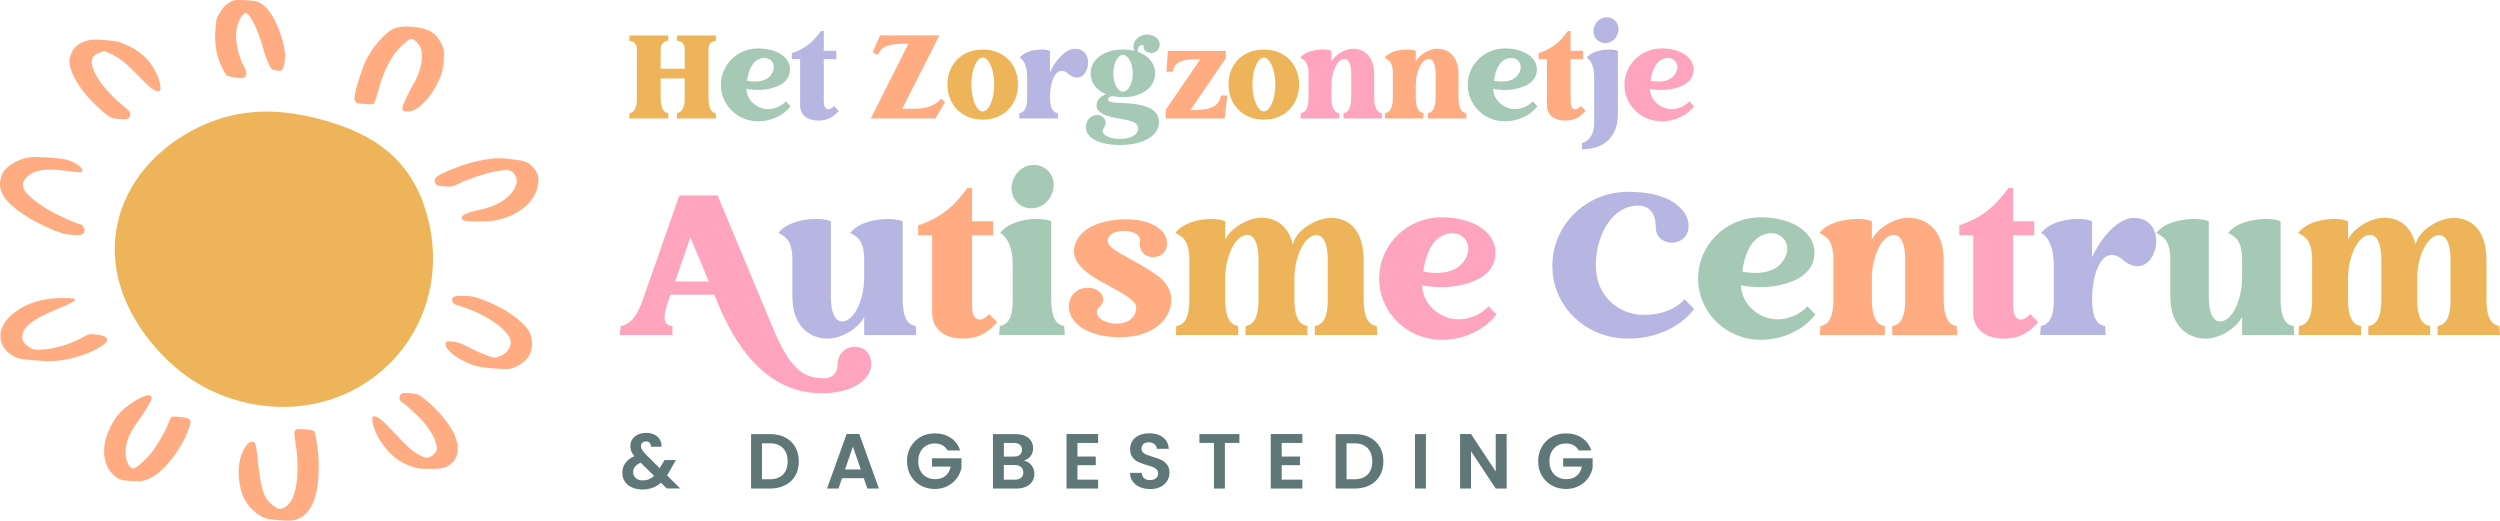 <?xml version="1.0" encoding="UTF-8"?><svg id="Layer_1" xmlns="http://www.w3.org/2000/svg" width="938.24" height="195.38" viewBox="0 0 938.24 195.38"><defs><style>.cls-1{fill:#ffac83;}.cls-2{fill:#ffa4be;}.cls-3{fill:#a6c9b5;}.cls-4{fill:#edb45a;}.cls-5{fill:#b7b5e2;}.cls-6{fill:#5f7777;}</style></defs><path class="cls-4" d="M93.57,151.38c-10.1-2.08-19.82-6.65-27.99-13.74-12.17-10.58-22-26.09-22.48-42.55-.64-21.69,13.51-39.08,32.54-47.87,15.19-7.02,30.14-6.45,45.73-2.15,18.58,5.13,32.28,14.31,38.3,33.65,13.36,42.99-22.43,81.69-66.11,72.67h0Z"/><path class="cls-1" d="M198.61,133.37c-1.07,1.87-3.26,3.61-5.83,4.62-1.5.59-2.36.64-6.45.35-2.6-.18-5.62-.52-6.7-.77-6.36-1.44-12.97-6.14-12.37-8.81.17-.73.37-.77,2.54-.57,1.47.14,3.01.55,4.12,1.12,5.28,2.68,7.25,3.59,9.41,4.31,2.33.78,2.42.78,4.14.14,3.25-1.22,4.97-4.28,3.85-6.87-1-2.37-4.78-5.65-9.25-8.06-3.07-1.66-7.25-3.41-9.35-3.94-2.04-.51-2.74-.96-2.95-1.87-.38-1.63.45-2.04,4.01-2,2.74.02,3.86.22,6.24,1.03,8.7,3,16.24,8.12,18.75,12.75,1.27,2.34,1.2,6.21-.15,8.58h0ZM163.48,68.9c-1.13-1.93-.04-2.89,6.12-5.38,4.88-1.98,9.34-3.21,13.99-3.87,2.75-.39,4.23-.38,8.24.08,5.25.6,6.37,1.01,8.28,3.1,1.69,1.85,2.23,3.7,1.83,6.38-1.01,6.95-8.32,12.6-17.73,13.73-2.69.32-8.54.24-9.91-.14-1.04-.29-1.31-1.13-.6-1.86.68-.7,3.72-1.75,6.15-2.14,1.02-.16,3.28-.85,5.02-1.51,4.73-1.82,7.98-4.88,8.95-8.41.63-2.31-1.14-4.92-3.41-5.05-3.64-.19-12.76,2.39-18.72,5.32-1.88.92-2.38,1-4.92.8s-2.88-.33-3.29-1.04h.01s0-.01,0-.01ZM170.5,163c2.03,4.49,1.7,8.41-.91,10.76-2.04,1.82-3.44,2.24-7.7,2.21-4.77-.02-4.48.01-7.16-.81-1.23-.38-3.28-1.31-4.58-2.08-5.01-2.99-10.01-10.36-10.39-15.33-.12-1.52-.11-1.55.98-1.46,1.33.11,3.24,1.75,7.69,6.61,4.25,4.64,6.73,6.79,9.27,8.05,1.65.82,2.32.98,3.13.77,1.34-.35,3.02-2.04,3.11-3.15.2-2.45-2.09-6.99-5.4-10.69-1.81-2.02-6.25-6.04-7.69-6.94-1.07-.67-1.27-2.18-.41-2.99.56-.53,1.16-.58,3.61-.36,2.88.27,2.97.31,5.36,2.23,4.89,3.94,9.26,9.11,11.09,13.15h0s0,0,0,0ZM136.18,25.34c2.04-5.88,8-13.23,11.95-14.73,3.31-1.25,10.59-.6,13.54,1.22,1.89,1.16,3.31,2.93,4.33,5.32.71,1.68.76,2.33.5,5.71-.25,3.25-.47,4.25-1.58,6.81-3,7-8.43,12.47-12.09,12.17-.79-.06-1.54-.23-1.65-.38-.12-.15-.19-.65-.15-1.12.08-.94,2.64-6.36,4.23-8.96,2.57-4.19,3.8-10.11,2.72-13.1-.59-1.65-2.48-3.63-3.54-3.72-1.17-.1-5.4,3.94-7.23,6.9-2.61,4.23-3.97,7.64-5.89,14.82-.36,1.35-.9,2.57-1.19,2.73-.74.38-5.7-.05-6.51-.57-1.2-.78-.57-3.98,2.58-13.09h0ZM119.58,177.42c-.32,9.78-3.05,15.59-8.22,17.49-1.33.49-2.55.58-5.7.39-2.21-.13-4.69-.42-5.53-.67-3.24-.92-6.85-4.13-8.5-7.53-2.02-4.19-2.64-10.27-1.5-14.83.77-3.07,2.61-6.06,3.96-6.42,1.52-.4,2,.44,2.35,4.04,1.39,13.93,2.33,17.01,6.13,19.88,1.88,1.41,2.56,1.52,4.27.63,4.4-2.25,5.98-12.32,3.95-25.1-.69-4.31-.5-4.53,3.65-4.19,2.14.17,3.31.42,3.52.74.36.55,1.04,4.38,1.47,8.24.16,1.42.22,4.71.14,7.32h.02s0,0,0,0ZM84.99,28.23c-3.26-4.8-4.68-10.63-4.14-17.15.33-4.09.38-4.28,1.82-6.59,1.09-1.75,1.96-2.67,3.31-3.48,1.76-1.05,2.01-1.1,5.83-.96,5,.17,6.33.74,8.9,3.79,3.36,3.98,6.54,13.16,6.26,18.01-.09,1.48-.41,3.03-.76,3.7-.58,1.12-.67,1.14-2.45.9-1.83-.26-1.84-.27-2.96-2.54-.62-1.26-1.61-4.05-2.19-6.21-1.65-6.11-4.44-11.95-6.06-12.73-1.36-.65-3.61,3.34-3.9,6.89-.34,4.15.86,9.49,2.93,13.09,1.07,1.86,1.16,3.25.27,4-.6.51-3.03.43-5.4-.2-.74-.2-1.4-.43-1.45-.52h0s0,0,0,0ZM70.56,161.64c-3.12,8.03-9.73,16.09-14.84,18.11-2.19.86-2.85.94-6.17.78-2.14-.11-4.15-.39-4.77-.68-1.71-.81-3.73-2.96-4.6-4.94-1.67-3.78-1.47-8.47.56-13.15,2.24-5.17,4.92-8.23,9.91-11.31,3.75-2.32,6.43-2.74,6.29-.97-.07.91-2.61,5.13-5.43,9-1.15,1.58-2.54,3.94-3.1,5.22-1.83,4.27-1.66,9.16.4,11.43.76.83.92.88,1.82.49,1.32-.57,4.65-3.69,6.44-6.03,2.14-2.79,4.83-7.47,5.96-10.36.55-1.41,1.18-2.65,1.4-2.76.73-.37,5.59.14,6.4.67.96.64.92,1.38-.3,4.51h.02s0,0,0,0ZM26.47,25.51c-.64-2.45-.6-3.19.3-5.53.87-2.24,2.89-3.87,5.83-4.71,1.77-.5,2.91-.54,6.87-.21,4.38.36,5.01.5,7.97,1.79,3.5,1.52,6.18,3.49,8.43,6.16,2.5,2.98,4.55,7.79,4.35,10.22-.07.91-.22,1.03-1.12.96-1.34-.11-3.27-1.66-7.55-6.09-4.48-4.62-6.77-6.45-9.87-7.86l-2.5-1.13-1.94.71c-2.17.8-2.94,1.88-2.79,3.92.31,4.02,5.52,11.03,11.98,16.14,2.28,1.8,2.48,2.07,2.39,3.19-.13,1.61-.77,1.85-4.22,1.58-2.72-.22-2.85-.26-5.13-2.07-6.37-5.05-11.69-12.03-13.01-17.06h0s0,0,0,0ZM38.97,129.26c-3.99,3.16-12.41,5.93-19.05,6.25-2.96.14-11.04-.5-12.88-1.03-3.29-.95-5.88-3.46-6.61-6.41-.85-3.49.46-6.84,3.84-9.84,4.89-4.33,12.04-6.6,20.08-6.37,3.7.1,3.94.15,3.77.77-.12.42-1.65,1.25-4.35,2.36-11.16,4.56-14.96,7.28-15.4,11.02-.2,1.65.69,3.1,2.67,4.33,1.3.82,1.88.97,3.65.92,5.11-.12,11.55-1.97,16.31-4.65,2.27-1.28,2.42-1.31,5.16-1.05,4.05.38,5.17,1.86,2.82,3.73v-.02s-.01,0-.01,0ZM11.12,81.94C2.5,76.62-.7,72.51.12,67.75c.2-1.12.64-2.5.99-3.05,1.61-2.55,5.96-5.06,9.78-5.63,2.65-.39,11.59.15,14.07.85,3.71,1.04,6.69,3.36,5.83,4.53-.19.26-2.07.15-6.11-.35-7.9-.98-11.63-.38-14.66,2.35-1.5,1.35-1.82,3.52-.77,5.09,1.16,1.75,4.44,4.48,8.04,6.69,3.41,2.1,11.19,5.71,12.52,5.82.95.08,2.03,1.45,1.95,2.48-.13,1.57-1.12,1.9-4.8,1.6-3.01-.25-3.87-.49-8.04-2.28-2.57-1.1-6.08-2.86-7.81-3.92h.01s0,0,0,0Z"/><path class="cls-4" d="M268.58,42.45l.18,2h-14.69v-2c1.38-.22,2.89-1.34,2.89-5.56v-7.43h-9.04v6.99c0,4.81,1.51,5.79,2.89,6.01v2h-14.69l.18-2c1.38-.22,2.72-1.34,2.72-5.56v-18.34c0-2.45-1.51-3.12-2.89-3.25l.18-2h14.51v2c-1.38.13-2.89.8-2.89,3.25v7.21h9.04v-7.21c0-2.45-1.51-3.12-2.89-3.25v-2h14.51l.18,2c-1.38.13-2.89.8-2.89,3.25v17.89c0,4.81,1.34,5.79,2.72,6.01Z"/><path class="cls-3" d="M296.71,39.87c-2.8,3.61-7.43,5.65-12.24,5.65-7.7,0-13.93-6.1-13.93-13.67s6.23-13.67,13.93-13.67,12.64,3.87,11.97,8.77c-.4,2.89-2.49,4.81-6.19,5.96-2.58.8-6.01,1.2-10.15.45.13,4.18,3.78,7.3,7.61,7.57,2.36.18,5.39-.85,7.21-2.89l1.78,1.83ZM280.38,30.3c6.45,1.2,9.13-1.42,9.88-4.01.8-2.76-1.42-4.76-3.69-4.54-3.92.36-5.61,4.27-6.19,8.55Z"/><path class="cls-5" d="M314.79,41.6c-2.54,2.85-4.76,3.65-7.75,3.65-3.69,0-6.77-1.87-6.77-5.74v-17.32h-3.12v-2.23c6.14-2,8.72-5.34,10.99-8.32h1.02v7.43h4.72v3.12h-4.72v15.67c0,3.87,2.23,3.74,3.83,1.91l1.78,1.82Z"/><path class="cls-1" d="M354.67,38.31l-3.61,6.14h-24.26l14.16-28.09c-8.19.13-9.84.93-11.62,4.27l-1.82-1.02,2.76-6.32h22.26l-13.93,27.51h5.65c3.29-.22,6.59-1.02,8.99-3.78l1.42,1.29Z"/><path class="cls-4" d="M355.56,31.72c0-7.26,5.03-13.13,13.27-13.13s13.22,5.88,13.22,13.13-5.03,13.18-13.22,13.18-13.27-5.92-13.27-13.18ZM373.14,31.72c0-5.52-2-10.1-4.32-10.1s-4.27,4.58-4.27,10.1,1.96,10.1,4.27,10.1,4.32-4.54,4.32-10.1Z"/><path class="cls-5" d="M400.92,27.67c-4.27-3.61-6.86,2.4-6.86,8.77,0,4.81,1.51,5.79,2.89,6.01l.13,2h-14.6l.13-2c1.38-.22,2.89-1.34,2.89-5.56v-7.83c0-4.72-1.47-6.59-2.8-7.39,2.58-3.38,9.35-3.56,11.35-2.58v8.01c2.14-4.63,5.92-8.77,9.3-8.77,8.77,0,4.81,15.49-2.45,9.35Z"/><path class="cls-3" d="M434.97,45.83c0,5.12-5.88,8.59-14.69,8.59-7.75,0-12.73-2.63-12.73-6.63,0-2.45,1.51-4.23,3.69-4.63,1.82-.36,3.87,1.34,3.74,2.89-.13,1.83-1.16,2-1.16,3.29,0,1.51,3.12,2.8,6.45,2.8,4.41,0,6.86-1.82,6.86-3.78,0-2.76-3.07-3.12-7.08-3.87-5.88-.93-8.5-2.4-8.5-5.03,0-1.87,1.47-3.38,3.56-4.1-3.69-1.51-5.79-4.36-5.79-7.83,0-4.94,4.63-8.95,12.11-8.95,1.6,0,3.12.18,4.45.53-.85-.76-.67-2.89.45-4.23,1.25-1.42,2.76-1.91,4.18-1.91,2.63,0,4.72,1.6,4.72,3.69,0,1.78-1.34,3.2-3.07,3.2-1.56,0-3.38-1.02-2.94-2.67-.4-.45-1.47-.31-1.96.58-.45.8-.22,1.34-.13,1.74,4.05,1.42,6.41,4.5,6.41,8.01,0,4.94-4.63,8.95-12.11,8.95-1.34,0-2.58-.13-3.74-.36-1.02-.09-1.83.45-1.83,1.29,0,1.16,2.49,1.11,5.16,1.25,7.75.27,13.93,1.78,13.93,7.17ZM417.83,27.54c0,3.78,1.65,6.86,3.61,6.86s3.69-3.07,3.69-6.86-1.69-6.9-3.69-6.9-3.61,3.12-3.61,6.9Z"/><path class="cls-1" d="M460.61,35.82l-1.02,8.64h-22.08v-3.25l12.95-18.96h-2.31c-3.47.04-7.43.58-8.01,4.67h-2.4l.58-7.83h21.72v2.76l-13.27,19.45h.71c5.52,0,9.97-.67,10.73-5.48h2.4Z"/><path class="cls-4" d="M461.05,31.72c0-7.26,5.03-13.13,13.27-13.13s13.22,5.88,13.22,13.13-5.03,13.18-13.22,13.18-13.27-5.92-13.27-13.18ZM478.63,31.72c0-5.52-2-10.1-4.32-10.1s-4.27,4.58-4.27,10.1,1.96,10.1,4.27,10.1,4.32-4.54,4.32-10.1Z"/><path class="cls-2" d="M507.12,36.44v-8.72c0-4.72-1.51-5.61-2.49-5.61-2.76,0-4.94,4.9-4.94,9.75v4.58c0,4.81,1.51,5.79,2.89,6.01v2h-14.51l.13-2c1.38-.22,2.89-1.2,2.89-6.01v-8.72c0-4.72-1.78-5.25-3.12-6.05,2.58-3.38,9.7-3.56,11.71-2.58v4.1c1.2-2.58,5.03-4.9,8.15-4.9,3.47,0,7.88,2.23,7.88,9.48v8.68c0,4.81,1.51,5.79,2.89,6.01l.13,2h-14.51v-2c1.38-.22,2.89-1.2,2.89-6.01Z"/><path class="cls-1" d="M538.77,36.44v-8.72c0-4.72-1.51-5.61-2.49-5.61-2.76,0-4.94,4.9-4.94,9.75v4.58c0,4.81,1.51,5.79,2.89,6.01v2h-14.51l.13-2c1.38-.22,2.89-1.2,2.89-6.01v-8.72c0-4.72-1.78-5.25-3.12-6.05,2.58-3.38,9.7-3.56,11.71-2.58v4.1c1.2-2.58,5.03-4.9,8.15-4.9,3.47,0,7.88,2.23,7.88,9.48v8.68c0,4.81,1.51,5.79,2.89,6.01l.13,2h-14.51v-2c1.38-.22,2.89-1.2,2.89-6.01Z"/><path class="cls-3" d="M577,39.87c-2.8,3.61-7.43,5.65-12.24,5.65-7.7,0-13.93-6.1-13.93-13.67s6.23-13.67,13.93-13.67,12.64,3.87,11.97,8.77c-.4,2.89-2.49,4.81-6.19,5.96-2.58.8-6.01,1.2-10.15.45.13,4.18,3.78,7.3,7.61,7.57,2.36.18,5.39-.85,7.21-2.89l1.78,1.83ZM560.67,30.3c6.45,1.2,9.13-1.42,9.88-4.01.8-2.76-1.42-4.76-3.69-4.54-3.92.36-5.61,4.27-6.19,8.55Z"/><path class="cls-1" d="M595.07,41.6c-2.54,2.85-4.76,3.65-7.75,3.65-3.69,0-6.77-1.87-6.77-5.74v-17.32h-3.12v-2.23c6.14-2,8.72-5.34,10.99-8.32h1.02v7.43h4.72v3.12h-4.72v15.67c0,3.87,2.23,3.74,3.83,1.91l1.78,1.82Z"/><path class="cls-5" d="M607.18,19.08v23.86c0,8.19-4.99,13.09-13.44,13.09v-2.31c2.54-.71,4.54-3.16,4.54-7.48v-17.18c0-4.72-1.47-6.59-2.8-7.39,2.58-3.38,9.7-3.56,11.71-2.58ZM607.32,11.96c-.53,2.67-2.89,4.5-5.47,4.18-2.54-.31-4.27-2.67-3.74-5.39.53-2.76,2.94-4.54,5.48-4.23,2.54.31,4.27,2.72,3.74,5.43Z"/><path class="cls-2" d="M635.81,39.87c-2.8,3.61-7.43,5.65-12.24,5.65-7.7,0-13.93-6.1-13.93-13.67s6.23-13.67,13.93-13.67,12.64,3.87,11.97,8.77c-.4,2.89-2.49,4.81-6.19,5.96-2.58.8-6.01,1.2-10.15.45.13,4.18,3.78,7.3,7.61,7.57,2.36.18,5.39-.85,7.21-2.89l1.78,1.83ZM619.47,30.3c6.45,1.2,9.13-1.42,9.88-4.01.8-2.76-1.42-4.76-3.69-4.54-3.92.36-5.61,4.27-6.19,8.55Z"/><path class="cls-2" d="M327.01,136.73c0,4.64-5.61,11.08-19.39,10.85-17.07-.3-29.72-13.1-38.18-33.69l-1.35-3.29h-16.47l-.67,1.87.07-.22c-2.84,8.08-1.65,9.73,1.35,10.11v3.37h-19.84l.45-3.37c2.4-.37,5.61-2.25,8.08-9.36l-1.8,5.17,15.72-44.84h14.3c6.81,16.39,13.7,32.64,20.51,49.11,6.29,15.12,11,19.54,19.39,19.54,3.89,0,5.17-2.77,5.17-5.24,0-3.97,2.99-6.59,6.36-6.59,4.12,0,6.29,2.92,6.29,6.59ZM266,105.66c-2.25-5.54-4.57-11-6.89-16.54l-5.76,16.54h12.65Z"/><path class="cls-5" d="M310.62,127.07c-5.84,0-13.25-3.74-13.25-15.94v-13.55c0-7.93-2.99-8.83-5.24-10.18,4.34-5.69,16.32-5.99,19.69-4.34v28.15c0,7.93,2.55,9.43,4.19,9.43,4.64,0,8.31-8.23,8.31-16.39v-6.66c0-7.93-2.99-8.83-5.24-10.18,4.34-5.69,16.32-5.99,19.69-4.34v29.19c0,8.08,2.55,9.73,4.87,10.11h.07l.15,3.37h-19.54v-6.89c-2.02,4.34-8.46,8.23-13.7,8.23Z"/><path class="cls-1" d="M374.24,120.93c-4.27,4.79-8.01,6.14-13.03,6.14-6.21,0-11.38-3.14-11.38-9.66v-29.12h-5.24v-3.74c10.33-3.37,14.67-8.98,18.49-14h1.72v12.5h7.93v5.24h-7.93v26.35c0,6.51,3.74,6.29,6.44,3.22l2.99,3.07Z"/><path class="cls-3" d="M399.62,125.72h-24.63l.22-3.37c2.32-.37,4.87-2.25,4.87-9.36v-13.17c0-7.93-2.47-11.08-4.72-12.43,4.34-5.69,15.79-5.99,19.16-4.34v29.19c0,8.08,2.55,9.73,4.87,10.11l.22,3.37ZM379.79,69.06c.9-4.64,4.94-7.64,9.21-7.11s7.19,4.57,6.29,9.13c-.9,4.49-4.87,7.56-9.21,7.04-4.27-.52-7.19-4.49-6.29-9.06Z"/><path class="cls-1" d="M426.42,115.39c0-3.59-9.28-7.19-16.32-11.6-5.02-3.22-8.08-7.26-6.74-11.68,1.87-6.81,10.48-9.81,19.39-9.81,8.23,0,14.3,3.29,15.12,7.79,1.42,8.31-11.08,8.53-10.03.6.37-2.77-2.84-4.04-6.14-4.04s-5.99,1.35-5.99,3.82c0,3.37,8.61,5.99,17.82,12.35,4.12,2.77,6.06,5.99,6.06,9.81,0,6.29-5.84,13.92-19.39,13.92-10.7,0-19.09-4.42-19.09-11.83,0-2.62,2.17-6.74,7.19-6.74,3.37,0,5.76,2.1,5.76,4.49,0,2.02-2.4,2.92-2.4,4.49,0,2.92,3.74,4.49,7.41,4.49,4.64,0,7.34-2.54,7.34-6.06Z"/><path class="cls-4" d="M498.29,112.32v-14.67c0-7.93-2.54-9.43-4.19-9.43-4.64,0-8.31,8.23-8.31,16.39v7.64c0,8.08,2.54,9.73,4.87,10.11v3.37h-23.21v-3.37c2.32-.37,4.87-2.02,4.87-10.11v-14.67c0-7.93-2.54-9.43-4.19-9.43-4.64,0-8.31,8.23-8.31,16.39v7.71c0,8.08,2.54,9.73,4.87,10.11v3.37h-23.43l.22-3.37c2.32-.37,4.87-2.02,4.87-10.11v-14.67c0-7.93-2.99-8.83-5.24-10.18,4.34-5.69,15.35-5.99,18.71-4.34v6.89c2.02-4.34,8.46-8.23,13.7-8.23,4.79,0,9.96,2.54,11.68,10.18.75-5.02,8.31-10.11,14.3-10.11s12.28,3.74,12.28,15.94v14.6c0,8.08,2.54,9.66,4.87,10.03l.22,3.37h-23.43v-3.37c2.32-.37,4.87-1.95,4.87-10.03Z"/><path class="cls-2" d="M561.62,118.01c-4.72,6.06-12.5,9.51-20.59,9.51-12.95,0-23.43-10.26-23.43-22.98s10.48-22.98,23.43-22.98,21.26,6.51,20.14,14.75c-.67,4.87-4.19,8.08-10.4,10.03-4.34,1.35-10.11,2.02-17.07.75.22,7.04,6.36,12.28,12.8,12.73,3.97.3,9.06-1.42,12.13-4.87l2.99,3.07ZM534.15,101.92c10.85,2.02,15.35-2.4,16.62-6.74,1.35-4.64-2.4-8.01-6.21-7.64-6.59.6-9.43,7.19-10.4,14.37Z"/><path class="cls-5" d="M615.3,118.09c7.04.45,13.17-1.65,16.92-5.76l3.59,3.67c-5.69,7.34-15.12,11.08-24.85,11.08-15.72,0-28.37-11.98-28.37-27.32s12.65-27.77,28.37-27.77c7.26,0,13.77,1.27,18.04,4.64,2.84,2.25,4.72,4.72,4.72,8.16,0,4.19-3.14,6.29-6.29,6.29s-6.06-2.02-6.06-5.99c0-5.02-2.4-7.93-6.59-7.93-9.88,0-15.87,11.3-15.87,22.46,0,12.13,9.13,17.97,16.39,18.49Z"/><path class="cls-3" d="M681.32,118.01c-4.72,6.06-12.5,9.51-20.59,9.51-12.95,0-23.43-10.26-23.43-22.98s10.48-22.98,23.43-22.98,21.26,6.51,20.14,14.75c-.67,4.87-4.19,8.08-10.4,10.03-4.34,1.35-10.11,2.02-17.07.75.22,7.04,6.36,12.28,12.8,12.73,3.97.3,9.06-1.42,12.13-4.87l2.99,3.07ZM653.85,101.92c10.85,2.02,15.35-2.4,16.62-6.74,1.35-4.64-2.4-8.01-6.21-7.64-6.59.6-9.43,7.19-10.4,14.37Z"/><path class="cls-1" d="M715.01,112.25v-14.67c0-7.93-2.55-9.43-4.19-9.43-4.64,0-8.31,8.23-8.31,16.39v7.71c0,8.08,2.55,9.73,4.87,10.11v3.37h-24.4l.22-3.37c2.32-.37,4.87-2.02,4.87-10.11v-14.67c0-7.93-2.99-8.83-5.24-10.18,4.34-5.69,16.32-5.99,19.69-4.34v6.89c2.02-4.34,8.46-8.23,13.7-8.23,5.84,0,13.25,3.74,13.25,15.94v14.6c0,8.08,2.54,9.73,4.87,10.11l.22,3.37h-24.4v-3.37c2.32-.37,4.87-2.02,4.87-10.11Z"/><path class="cls-2" d="M764.94,120.93c-4.27,4.79-8.01,6.14-13.02,6.14-6.21,0-11.38-3.14-11.38-9.66v-29.12h-5.24v-3.74c10.33-3.37,14.67-8.98,18.49-14h1.72v12.5h7.93v5.24h-7.93v26.35c0,6.51,3.74,6.29,6.44,3.22l2.99,3.07Z"/><path class="cls-5" d="M796.68,97.5c-7.19-6.06-11.53,4.04-11.53,14.75,0,8.08,2.55,9.73,4.87,10.11l.22,3.37h-24.55l.22-3.37c2.32-.37,4.87-2.25,4.87-9.36v-13.17c0-7.93-2.47-11.08-4.72-12.43,4.34-5.69,15.72-5.99,19.09-4.34v13.47c3.59-7.79,9.96-14.75,15.64-14.75,14.75,0,8.08,26.05-4.12,15.72Z"/><path class="cls-3" d="M827.75,127.07c-5.84,0-13.25-3.74-13.25-15.94v-13.55c0-7.93-2.99-8.83-5.24-10.18,4.34-5.69,16.32-5.99,19.69-4.34v28.15c0,7.93,2.55,9.43,4.19,9.43,4.64,0,8.31-8.23,8.31-16.39v-6.66c0-7.93-2.99-8.83-5.24-10.18,4.34-5.69,16.32-5.99,19.69-4.34v29.19c0,8.08,2.54,9.73,4.87,10.11h.07l.15,3.37h-19.54v-6.89c-2.02,4.34-8.46,8.23-13.7,8.23Z"/><path class="cls-4" d="M919.67,112.32v-14.67c0-7.93-2.55-9.43-4.19-9.43-4.64,0-8.31,8.23-8.31,16.39v7.64c0,8.08,2.55,9.73,4.87,10.11v3.37h-23.21v-3.37c2.32-.37,4.87-2.02,4.87-10.11v-14.67c0-7.93-2.55-9.43-4.19-9.43-4.64,0-8.31,8.23-8.31,16.39v7.71c0,8.08,2.55,9.73,4.87,10.11v3.37h-23.43l.22-3.37c2.32-.37,4.87-2.02,4.87-10.11v-14.67c0-7.93-2.99-8.83-5.24-10.18,4.34-5.69,15.35-5.99,18.71-4.34v6.89c2.02-4.34,8.46-8.23,13.7-8.23,4.79,0,9.96,2.54,11.68,10.18.75-5.02,8.31-10.11,14.3-10.11s12.28,3.74,12.28,15.94v14.6c0,8.08,2.55,9.66,4.87,10.03l.22,3.37h-23.43v-3.37c2.32-.37,4.87-1.95,4.87-10.03Z"/><path class="cls-6" d="M250.28,183.35l-2.23-2.2c-1.89,1.7-4.21,2.55-6.94,2.55-1.5,0-2.83-.26-3.97-.78-1.14-.52-2.03-1.25-2.65-2.2-.62-.95-.94-2.04-.94-3.29,0-1.35.38-2.56,1.14-3.63.76-1.07,1.88-1.94,3.37-2.61-.53-.64-.91-1.26-1.14-1.86-.23-.6-.35-1.23-.35-1.92,0-.94.24-1.78.73-2.53.49-.75,1.19-1.34,2.09-1.77.91-.43,1.97-.64,3.18-.64s2.28.23,3.16.7c.88.47,1.53,1.09,1.96,1.87.43.78.61,1.65.56,2.61h-3.98c.02-.64-.14-1.14-.47-1.48-.33-.34-.78-.51-1.35-.51s-1,.16-1.36.48c-.36.32-.54.74-.54,1.24s.15.97.44,1.45c.29.48.77,1.07,1.43,1.77l5.15,5.09s.07-.08.09-.12c.02-.04.04-.08.06-.12l1.67-2.78h4.27l-2.05,3.6c-.39.76-.81,1.48-1.26,2.17l4.95,4.89h-5.04ZM245.48,178.61l-5.04-4.98c-1.89.84-2.84,2.03-2.84,3.57,0,.88.33,1.62,1,2.21.66.6,1.54.89,2.63.89,1.6,0,3.02-.57,4.24-1.7Z"/><path class="cls-6" d="M294.68,164.17c1.63.84,2.89,2.03,3.78,3.59.89,1.55,1.33,3.35,1.33,5.4s-.44,3.84-1.33,5.37c-.89,1.53-2.15,2.72-3.78,3.56-1.63.84-3.52,1.26-5.67,1.26h-7.14v-20.43h7.14c2.15,0,4.04.42,5.67,1.26ZM293.84,178.11c1.17-1.17,1.76-2.82,1.76-4.95s-.59-3.79-1.76-4.99c-1.17-1.2-2.83-1.8-4.98-1.8h-2.9v13.5h2.9c2.15,0,3.81-.59,4.98-1.76Z"/><path class="cls-6" d="M324.17,179.46h-8.14l-1.35,3.89h-4.3l7.35-20.46h4.77l7.35,20.46h-4.33l-1.35-3.89ZM323.06,176.18l-2.96-8.55-2.96,8.55h5.91Z"/><path class="cls-6" d="M355.62,169.06c-.47-.86-1.11-1.51-1.93-1.96-.82-.45-1.78-.67-2.87-.67-1.21,0-2.28.27-3.22.82-.94.55-1.67,1.33-2.2,2.34-.53,1.02-.79,2.19-.79,3.51s.27,2.56.81,3.57c.54,1.02,1.28,1.8,2.24,2.34.96.55,2.07.82,3.34.82,1.56,0,2.84-.41,3.84-1.24,1-.83,1.65-1.99,1.96-3.47h-7.03v-3.13h11.07v3.57c-.27,1.42-.86,2.74-1.76,3.95-.9,1.21-2.05,2.18-3.47,2.91-1.42.73-3,1.1-4.76,1.1-1.97,0-3.75-.44-5.34-1.33-1.59-.89-2.84-2.12-3.75-3.7-.91-1.58-1.36-3.38-1.36-5.39s.45-3.81,1.36-5.4c.91-1.59,2.16-2.83,3.75-3.72,1.59-.89,3.36-1.33,5.31-1.33,2.3,0,4.3.56,6,1.68,1.7,1.12,2.87,2.7,3.51,4.73h-4.71Z"/><path class="cls-6" d="M387.09,174.6c.74.94,1.11,2.01,1.11,3.22,0,1.09-.27,2.05-.81,2.88-.54.83-1.31,1.48-2.33,1.95-1.02.47-2.22.7-3.6.7h-8.81v-20.43h8.43c1.39,0,2.58.22,3.59.67,1.01.45,1.77,1.07,2.28,1.87.52.8.78,1.71.78,2.72,0,1.19-.32,2.19-.95,2.99-.63.8-1.48,1.37-2.53,1.7,1.15.21,2.1.79,2.84,1.73ZM376.75,171.35h3.75c.98,0,1.73-.22,2.25-.66.53-.44.79-1.07.79-1.89s-.26-1.45-.79-1.9c-.53-.45-1.28-.67-2.25-.67h-3.75v5.12ZM383.21,179.31c.56-.47.83-1.13.83-1.99s-.29-1.57-.88-2.06c-.59-.5-1.38-.75-2.37-.75h-4.04v5.5h4.13c1,0,1.77-.23,2.33-.7Z"/><path class="cls-6" d="M404.36,166.22v5.12h6.88v3.25h-6.88v5.42h7.76v3.34h-11.86v-20.46h11.86v3.34h-7.76Z"/><path class="cls-6" d="M427.82,182.82c-1.14-.49-2.04-1.19-2.71-2.11-.66-.92-1.01-2-1.02-3.25h4.39c.06.84.36,1.5.89,1.99.54.49,1.27.73,2.21.73s1.71-.23,2.25-.69c.55-.46.82-1.06.82-1.8,0-.6-.19-1.1-.56-1.49-.37-.39-.83-.7-1.39-.92-.56-.22-1.32-.47-2.3-.75-1.33-.39-2.41-.78-3.24-1.16-.83-.38-1.54-.96-2.14-1.73-.6-.77-.89-1.8-.89-3.09,0-1.21.3-2.26.91-3.16.6-.9,1.45-1.59,2.55-2.06,1.09-.48,2.34-.72,3.75-.72,2.11,0,3.82.51,5.14,1.54,1.32,1.02,2.04,2.45,2.18,4.29h-4.51c-.04-.7-.34-1.28-.89-1.74-.56-.46-1.29-.69-2.21-.69-.8,0-1.44.2-1.92.61-.48.41-.72,1.01-.72,1.79,0,.55.18,1,.54,1.36.36.36.81.65,1.35.88.54.22,1.29.48,2.27.78,1.33.39,2.41.78,3.25,1.17.84.39,1.56.98,2.17,1.76.6.78.91,1.81.91,3.07,0,1.09-.28,2.11-.85,3.04-.57.94-1.4,1.68-2.49,2.24-1.09.56-2.39.83-3.89.83-1.42,0-2.71-.24-3.85-.73Z"/><path class="cls-6" d="M465.14,162.91v3.31h-5.45v17.13h-4.1v-17.13h-5.45v-3.31h14.99Z"/><path class="cls-6" d="M481.01,166.22v5.12h6.88v3.25h-6.88v5.42h7.76v3.34h-11.86v-20.46h11.86v3.34h-7.76Z"/><path class="cls-6" d="M514.07,164.17c1.63.84,2.89,2.03,3.78,3.59.89,1.55,1.33,3.35,1.33,5.4s-.44,3.84-1.33,5.37c-.89,1.53-2.15,2.72-3.78,3.56-1.63.84-3.52,1.26-5.67,1.26h-7.14v-20.43h7.14c2.15,0,4.04.42,5.67,1.26ZM513.24,178.11c1.17-1.17,1.76-2.82,1.76-4.95s-.59-3.79-1.76-4.99c-1.17-1.2-2.83-1.8-4.98-1.8h-2.9v13.5h2.9c2.15,0,3.81-.59,4.98-1.76Z"/><path class="cls-6" d="M535.14,162.91v20.43h-4.1v-20.43h4.1Z"/><path class="cls-6" d="M565.44,183.35h-4.1l-9.28-14.02v14.02h-4.1v-20.46h4.1l9.28,14.05v-14.05h4.1v20.46Z"/><path class="cls-6" d="M592.49,169.06c-.47-.86-1.11-1.51-1.93-1.96-.82-.45-1.78-.67-2.87-.67-1.21,0-2.28.27-3.22.82-.94.55-1.67,1.33-2.2,2.34-.53,1.02-.79,2.19-.79,3.51s.27,2.56.81,3.57c.54,1.02,1.28,1.8,2.24,2.34.96.55,2.07.82,3.34.82,1.56,0,2.84-.41,3.84-1.24,1-.83,1.65-1.99,1.96-3.47h-7.03v-3.13h11.07v3.57c-.27,1.42-.86,2.74-1.76,3.95-.9,1.21-2.05,2.18-3.47,2.91-1.42.73-3,1.1-4.76,1.1-1.97,0-3.75-.44-5.34-1.33-1.59-.89-2.84-2.12-3.75-3.7-.91-1.58-1.36-3.38-1.36-5.39s.45-3.81,1.36-5.4c.91-1.59,2.16-2.83,3.75-3.72,1.59-.89,3.36-1.33,5.31-1.33,2.3,0,4.3.56,6,1.68,1.7,1.12,2.87,2.7,3.51,4.73h-4.71Z"/></svg>